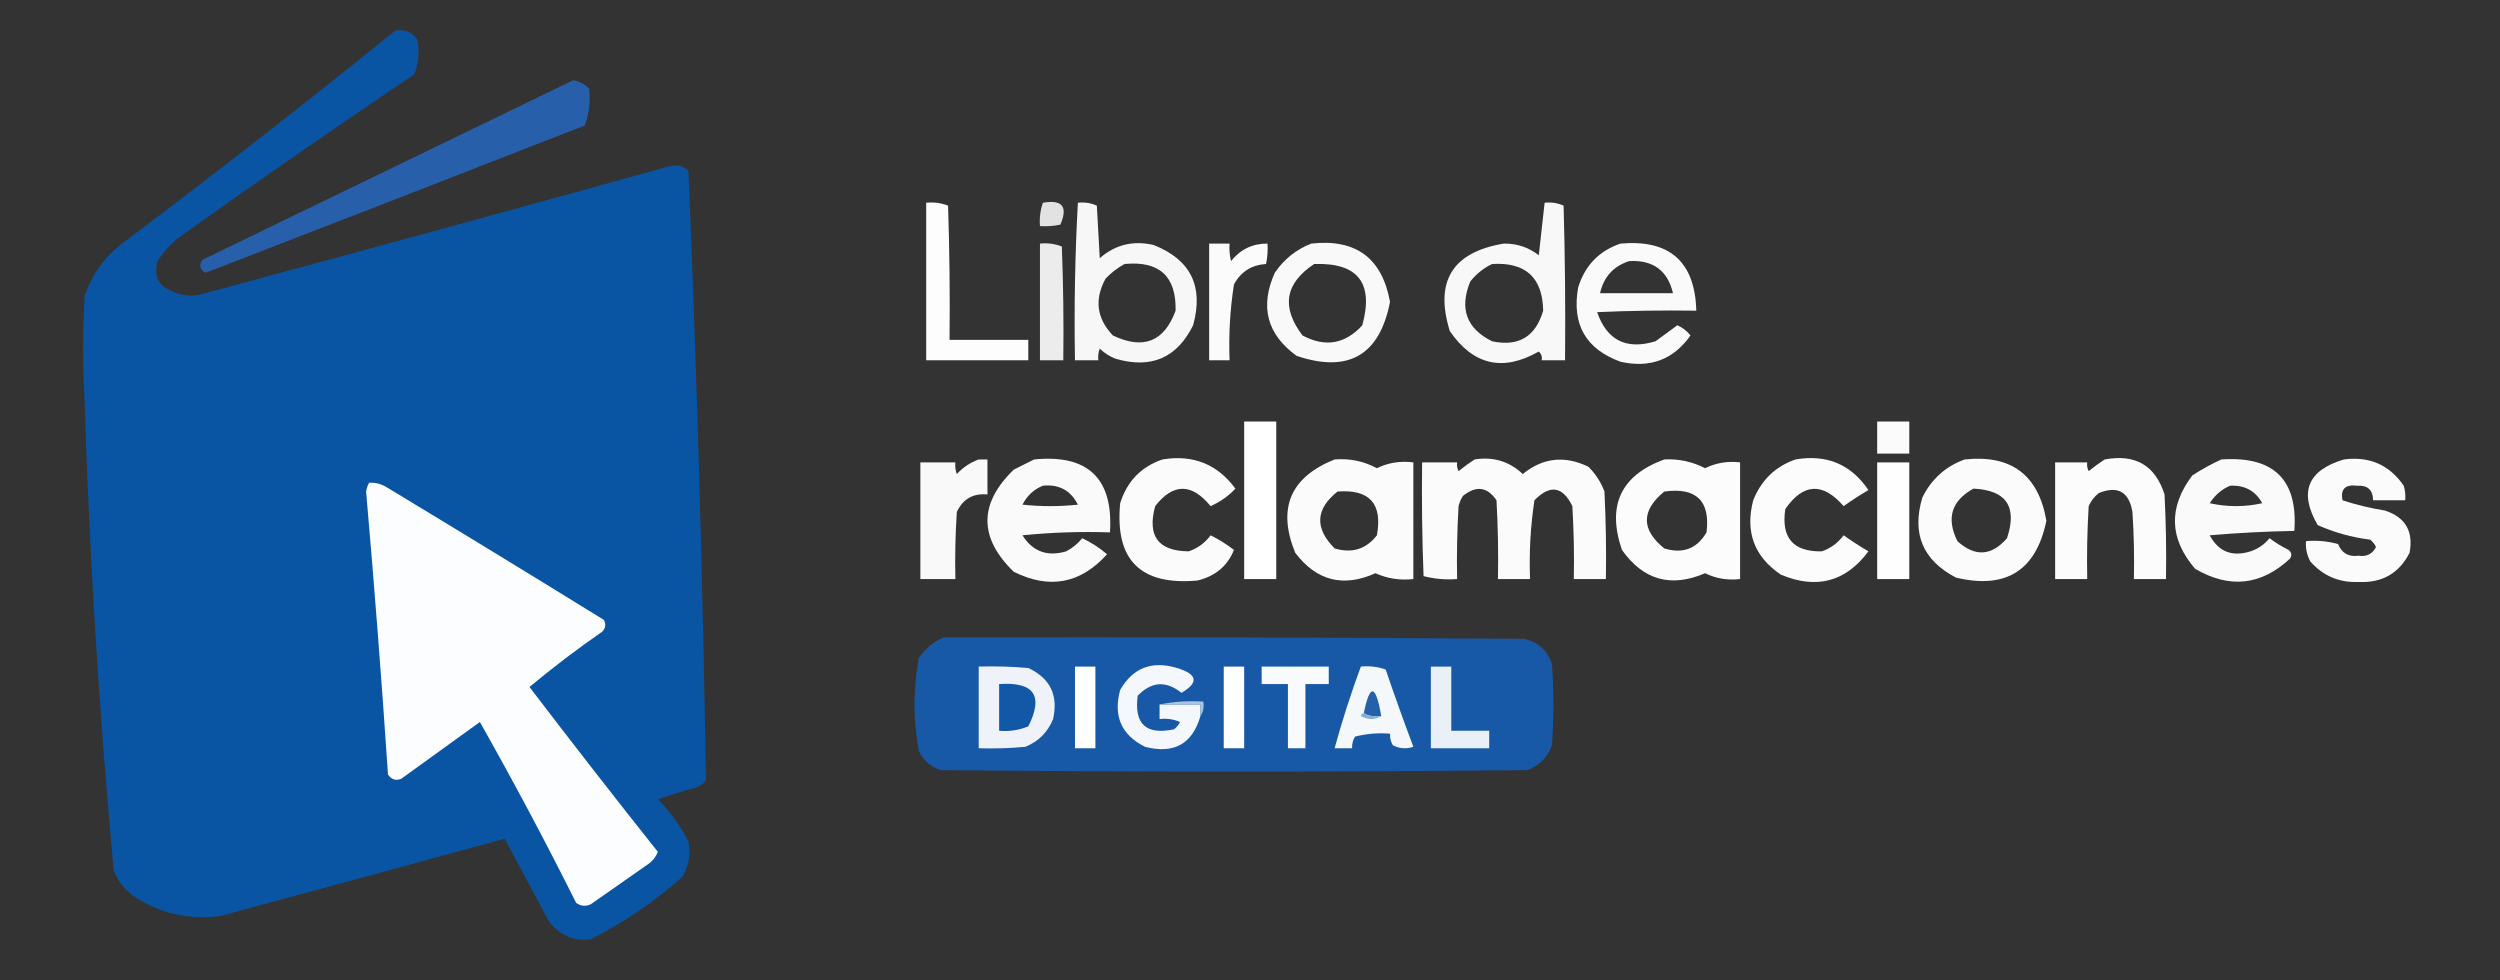 <?xml version="1.0" encoding="UTF-8"?>
<!DOCTYPE svg PUBLIC "-//W3C//DTD SVG 1.1//EN" "http://www.w3.org/Graphics/SVG/1.1/DTD/svg11.dtd">
<svg xmlns="http://www.w3.org/2000/svg" version="1.1" width="857px" height="336px" style="shape-rendering:geometricPrecision; text-rendering:geometricPrecision; image-rendering:optimizeQuality; fill-rule:evenodd; clip-rule:evenodd" xmlns:xlink="http://www.w3.org/1999/xlink">
<rect width="100%" height="100%" fill="#333333" stroke="none"/>
<g><path style="opacity:1" fill="#0955a4" d="M 135.5,10.5 C 138.695,9.961 141.195,10.961 143,13.5C 143.854,17.625 143.52,21.625 142,25.5C 114.558,43.943 87.391,62.777 60.5,82C 57.96,84.205 55.793,86.705 54,89.5C 52.55,94.768 54.383,98.268 59.5,100C 62.406,101.318 65.406,101.652 68.5,101C 122.224,86.536 175.891,71.87 229.5,57C 231.92,56.313 234.087,56.813 236,58.5C 238.894,128.129 240.894,197.795 242,267.5C 241.097,268.701 239.931,269.535 238.5,270C 234.109,271.181 229.776,272.514 225.5,274C 229.774,278.274 233.274,283.107 236,288.5C 236.823,292.738 236.156,296.738 234,300.5C 224.42,309.038 213.92,316.205 202.5,322C 196.427,322.716 191.594,320.549 188,315.5C 183,306.167 178,296.833 173,287.5C 140.55,296.405 108.05,305.238 75.5,314C 64.603,315.442 54.603,313.109 45.5,307C 42.566,304.736 40.4,301.902 39,298.5C 34.024,244.951 30.69,191.284 29,137.5C 28.333,125.5 28.333,113.5 29,101.5C 31.508,93.976 36.008,87.809 42.5,83C 73.972,59.352 104.972,35.185 135.5,10.5 Z"/></g>
<g><path style="opacity:1" fill="#275faa" d="M 196.5,27.5 C 198.679,27.84 200.512,28.84 202,30.5C 202.424,34.788 201.924,38.955 200.5,43C 157.206,59.931 113.873,76.765 70.5,93.5C 68.404,92.38 68.07,90.88 69.5,89C 111.925,68.453 154.258,47.953 196.5,27.5 Z"/></g>
<g><path style="opacity:0.995" fill="#fefefe" d="M 317.5,69.5 C 320.119,69.232 322.619,69.565 325,70.5C 325.5,85.83 325.667,101.163 325.5,116.5C 334.5,116.5 343.5,116.5 352.5,116.5C 352.5,118.833 352.5,121.167 352.5,123.5C 340.833,123.5 329.167,123.5 317.5,123.5C 317.5,105.5 317.5,87.5 317.5,69.5 Z"/></g>
<g><path style="opacity:0.873" fill="#fcfcfc" d="M 357.5,69.5 C 364.158,68.344 366.158,70.844 363.5,77C 361.19,77.497 358.857,77.663 356.5,77.5C 356.279,74.721 356.612,72.055 357.5,69.5 Z"/></g>
<g><path style="opacity:0.964" fill="#fefefe" d="M 369.5,69.5 C 371.792,69.244 373.959,69.577 376,70.5C 376.333,76.5 376.667,82.5 377,88.5C 382.311,83.854 388.477,82.354 395.5,84C 408.187,89.028 412.687,98.195 409,111.5C 403.482,122.681 394.648,126.514 382.5,123C 380.413,122.208 378.579,121.041 377,119.5C 376.51,120.793 376.343,122.127 376.5,123.5C 373.833,123.5 371.167,123.5 368.5,123.5C 368.181,105.423 368.514,87.423 369.5,69.5 Z M 385.5,90.5 C 397.406,89.35 403.24,94.683 403,106.5C 399.075,117.147 391.908,119.98 381.5,115C 375.923,109.146 375.09,102.646 379,95.5C 380.965,93.45 383.132,91.783 385.5,90.5 Z"/></g>
<g><path style="opacity:0.972" fill="#fefefe" d="M 529.5,69.5 C 531.792,69.244 533.959,69.577 536,70.5C 536.5,88.163 536.667,105.83 536.5,123.5C 533.833,123.5 531.167,123.5 528.5,123.5C 528.719,122.325 528.386,121.325 527.5,120.5C 515.193,127.521 505.026,125.188 497,113.5C 491.7,96.433 497.867,86.433 515.5,83.5C 519.986,83.44 523.986,84.773 527.5,87.5C 528.206,81.448 528.873,75.448 529.5,69.5 Z M 511.5,90.5 C 522.964,89.801 528.798,95.134 529,106.5C 526.418,115.414 520.585,118.914 511.5,117C 502.707,112.632 500.207,105.798 504,96.5C 506.134,93.847 508.634,91.847 511.5,90.5 Z"/></g>
<g><path style="opacity:0.915" fill="#fdfdfd" d="M 356.5,83.5 C 359.119,83.232 361.619,83.565 364,84.5C 364.5,97.496 364.667,110.496 364.5,123.5C 361.833,123.5 359.167,123.5 356.5,123.5C 356.5,110.167 356.5,96.833 356.5,83.5 Z"/></g>
<g><path style="opacity:0.984" fill="#fefefe" d="M 414.5,83.5 C 416.833,83.5 419.167,83.5 421.5,83.5C 421.338,85.527 421.505,87.527 422,89.5C 425.213,85.477 429.38,83.477 434.5,83.5C 434.663,85.857 434.497,88.19 434,90.5C 429.032,90.816 425.365,93.149 423,97.5C 421.661,106.107 421.161,114.774 421.5,123.5C 419.167,123.5 416.833,123.5 414.5,123.5C 414.5,110.167 414.5,96.833 414.5,83.5 Z"/></g>
<g><path style="opacity:0.975" fill="#fefefe" d="M 449.5,83.5 C 464.785,81.795 473.785,88.462 476.5,103.5C 472.928,121.789 462.262,127.956 444.5,122C 434.302,114.625 431.802,105.125 437,93.5C 440.191,88.837 444.358,85.503 449.5,83.5 Z M 450.5,90.5 C 465.485,89.989 470.985,96.989 467,111.5C 461.096,117.972 454.262,119.139 446.5,115C 439.14,105.313 440.473,97.146 450.5,90.5 Z"/></g>
<g><path style="opacity:0.979" fill="#fefefe" d="M 555.5,83.5 C 572.354,82.024 581.02,89.691 581.5,106.5C 570.162,106.333 558.828,106.5 547.5,107C 550.841,116.671 557.507,120.004 567.5,117C 570.011,115.152 572.511,113.319 575,111.5C 576.795,112.295 578.295,113.462 579.5,115C 573.632,123.294 565.632,126.294 555.5,124C 543.569,119.647 538.736,111.147 541,98.5C 543.351,90.984 548.184,85.984 555.5,83.5 Z M 558.5,89.5 C 566.656,89.061 571.656,92.728 573.5,100.5C 565.167,100.5 556.833,100.5 548.5,100.5C 549.758,94.91 553.092,91.243 558.5,89.5 Z"/></g>
<g><path style="opacity:1" fill="#fefffe" d="M 426.5,144.5 C 430.167,144.5 433.833,144.5 437.5,144.5C 437.5,162.5 437.5,180.5 437.5,198.5C 433.833,198.5 430.167,198.5 426.5,198.5C 426.5,180.5 426.5,162.5 426.5,144.5 Z"/></g>
<g><path style="opacity:0.992" fill="#fdfdfd" d="M 643.5,144.5 C 647.167,144.5 650.833,144.5 654.5,144.5C 654.5,148.167 654.5,151.833 654.5,155.5C 650.833,155.5 647.167,155.5 643.5,155.5C 643.5,151.833 643.5,148.167 643.5,144.5 Z"/></g>
<g><path style="opacity:0.974" fill="#fefefe" d="M 335.5,157.5 C 336.5,157.5 337.5,157.5 338.5,157.5C 338.5,161.5 338.5,165.5 338.5,169.5C 333.579,169.043 330.079,171.043 328,175.5C 327.5,183.159 327.334,190.826 327.5,198.5C 323.5,198.5 319.5,198.5 315.5,198.5C 315.5,185.167 315.5,171.833 315.5,158.5C 319.5,158.5 323.5,158.5 327.5,158.5C 327.343,159.873 327.51,161.207 328,162.5C 330.17,160.177 332.67,158.51 335.5,157.5 Z"/></g>
<g><path style="opacity:0.978" fill="#fefefe" d="M 354.5,157.5 C 373.007,155.675 381.674,164.008 380.5,182.5C 370.478,182.168 360.478,182.501 350.5,183.5C 354.005,189.078 359.005,190.911 365.5,189C 367.624,187.878 369.457,186.378 371,184.5C 374.089,185.96 376.922,187.793 379.5,190C 370.402,200.103 359.735,202.103 347.5,196C 335.5,184.333 335.5,172.667 347.5,161C 349.925,159.787 352.259,158.621 354.5,157.5 Z M 357.5,166.5 C 363.033,165.948 367.033,168.114 369.5,173C 363.167,173.667 356.833,173.667 350.5,173C 352.101,169.893 354.435,167.727 357.5,166.5 Z"/></g>
<g><path style="opacity:0.981" fill="#fefefe" d="M 398.5,157.5 C 408.954,155.758 417.287,159.091 423.5,167.5C 421.106,170.051 418.273,172.051 415,173.5C 408.488,165.577 402.154,165.577 396,173.5C 393.195,183.75 397.028,188.916 407.5,189C 410.539,187.969 413.039,186.135 415,183.5C 417.835,184.916 420.502,186.583 423,188.5C 420.806,194.004 416.64,197.504 410.5,199C 390.948,200.781 382.115,191.948 384,172.5C 386.351,164.984 391.184,159.984 398.5,157.5 Z"/></g>
<g><path style="opacity:0.984" fill="#fefefe" d="M 457.5,157.5 C 462.663,157.08 467.496,158.08 472,160.5C 475.836,158.611 480.003,157.945 484.5,158.5C 484.5,171.833 484.5,185.167 484.5,198.5C 479.915,199.013 475.582,198.346 471.5,196.5C 460.463,201.449 451.296,199.116 444,189.5C 437.786,174.265 442.286,163.598 457.5,157.5 Z M 458.5,168.5 C 469.486,167.653 473.986,172.653 472,183.5C 468.301,188.272 463.467,189.772 457.5,188C 450.606,181.024 450.939,174.524 458.5,168.5 Z"/></g>
<g><path style="opacity:0.983" fill="#fefefe" d="M 505.5,157.5 C 511.883,156.476 517.383,158.143 522,162.5C 528.888,156.894 536.388,156.06 544.5,160C 546.969,162.441 548.802,165.274 550,168.5C 550.5,178.494 550.666,188.494 550.5,198.5C 546.833,198.5 543.167,198.5 539.5,198.5C 539.666,190.16 539.5,181.827 539,173.5C 535.678,166.683 531.344,166.016 526,171.5C 524.654,180.441 524.154,189.441 524.5,198.5C 520.833,198.5 517.167,198.5 513.5,198.5C 513.666,189.494 513.5,180.494 513,171.5C 509.839,166.866 506.006,166.366 501.5,170C 500.809,171.067 500.309,172.234 500,173.5C 499.5,181.827 499.334,190.16 499.5,198.5C 495.563,198.793 491.73,198.46 488,197.5C 487.5,184.504 487.333,171.504 487.5,158.5C 491.5,158.5 495.5,158.5 499.5,158.5C 499.351,159.552 499.517,160.552 500,161.5C 501.812,160.023 503.645,158.69 505.5,157.5 Z"/></g>
<g><path style="opacity:0.99" fill="#fefefe" d="M 570.5,157.5 C 575.445,157.237 580.112,158.237 584.5,160.5C 588.241,158.669 592.241,158.003 596.5,158.5C 596.5,171.833 596.5,185.167 596.5,198.5C 592.241,198.997 588.241,198.331 584.5,196.5C 572.813,201.537 563.313,198.871 556,188.5C 550.778,173.295 555.611,162.962 570.5,157.5 Z M 570.5,168.5 C 581.49,166.992 586.324,171.658 585,182.5C 581.723,188.109 576.89,189.942 570.5,188C 562.562,181.554 562.562,175.054 570.5,168.5 Z"/></g>
<g><path style="opacity:0.985" fill="#fefefe" d="M 615.5,157.5 C 626.194,155.668 634.527,159.168 640.5,168C 637.582,169.709 634.748,171.542 632,173.5C 624.835,165.272 618.168,165.605 612,174.5C 610.525,184.352 614.692,189.185 624.5,189C 627.539,187.969 630.039,186.135 632,183.5C 634.748,185.458 637.582,187.291 640.5,189C 632.719,199.447 622.719,202.114 610.5,197C 601.349,190.845 598.182,182.345 601,171.5C 603.774,164.557 608.607,159.89 615.5,157.5 Z"/></g>
<g><path style="opacity:0.984" fill="#fefefe" d="M 673.5,157.5 C 689.452,155.799 698.785,162.799 701.5,178.5C 697.984,195.601 687.651,202.101 670.5,198C 659.109,192.047 655.276,182.88 659,170.5C 662.162,164.164 666.996,159.831 673.5,157.5 Z M 676.5,167.5 C 687.771,168.028 691.605,173.695 688,184.5C 682.665,190.634 676.999,190.968 671,185.5C 667.111,177.671 668.944,171.671 676.5,167.5 Z"/></g>
<g><path style="opacity:0.992" fill="#fefefe" d="M 721.5,157.5 C 732.004,155.545 738.838,159.545 742,169.5C 742.5,179.161 742.666,188.828 742.5,198.5C 738.833,198.5 735.167,198.5 731.5,198.5C 731.666,190.826 731.5,183.159 731,175.5C 729.831,168.585 725.997,166.419 719.5,169C 717.951,170.214 716.785,171.714 716,173.5C 715.5,181.827 715.334,190.16 715.5,198.5C 711.833,198.5 708.167,198.5 704.5,198.5C 704.5,185.167 704.5,171.833 704.5,158.5C 708.167,158.5 711.833,158.5 715.5,158.5C 715.351,159.552 715.517,160.552 716,161.5C 717.812,160.023 719.645,158.69 721.5,157.5 Z"/></g>
<g><path style="opacity:0.978" fill="#fefefe" d="M 761.5,157.5 C 779.437,156.271 787.77,164.438 786.5,182C 776.816,182.168 767.149,182.668 757.5,183.5C 760.5,189.143 765.167,190.976 771.5,189C 774.102,188.117 776.269,186.617 778,184.5C 780.034,186.032 782.201,187.365 784.5,188.5C 785.583,189.365 785.749,190.365 785,191.5C 775.133,200.701 764.3,201.868 752.5,195C 743.6,184.643 743.266,173.976 751.5,163C 754.767,160.87 758.1,159.037 761.5,157.5 Z M 764.5,166.5 C 769.505,166.263 773.171,168.263 775.5,172.5C 769.5,173.833 763.5,173.833 757.5,172.5C 759.288,169.7 761.622,167.7 764.5,166.5 Z"/></g>
<g><path style="opacity:0.983" fill="#fefefe" d="M 803.5,157.5 C 812.257,156.355 819.09,159.355 824,166.5C 824.494,168.134 824.66,169.801 824.5,171.5C 820.833,171.5 817.167,171.5 813.5,171.5C 813.436,167.938 811.603,166.271 808,166.5C 803.937,166.001 802.271,167.667 803,171.5C 807.708,173.043 812.541,174.21 817.5,175C 824.558,177.276 827.392,182.109 826,189.5C 822.411,196.55 816.578,199.883 808.5,199.5C 801.863,199.763 796.363,197.43 792,192.5C 790.798,190.323 790.298,187.989 790.5,185.5C 794.226,185.177 797.893,185.511 801.5,186.5C 802.756,189.63 805.09,190.964 808.5,190.5C 811.271,190.918 813.271,189.918 814.5,187.5C 814.023,186.522 813.357,185.689 812.5,185C 806.234,184.215 800.234,182.548 794.5,180C 787.981,168.728 790.981,161.228 803.5,157.5 Z"/></g>
<g><path style="opacity:0.997" fill="#fefefe" d="M 643.5,158.5 C 647.167,158.5 650.833,158.5 654.5,158.5C 654.5,171.833 654.5,185.167 654.5,198.5C 650.833,198.5 647.167,198.5 643.5,198.5C 643.5,185.167 643.5,171.833 643.5,158.5 Z"/></g>
<g><path style="opacity:1" fill="#fcfdfe" d="M 126.5,165.5 C 128.655,165.372 130.655,165.872 132.5,167C 157.417,182.041 182.25,197.208 207,212.5C 207.781,213.944 207.614,215.277 206.5,216.5C 197.859,222.481 189.525,228.814 181.5,235.5C 195.99,254.487 210.656,273.321 225.5,292C 224.899,293.605 223.899,294.938 222.5,296C 215.833,300.667 209.167,305.333 202.5,310C 200.741,310.798 199.074,310.631 197.5,309.5C 187.009,288.516 176.009,267.849 164.5,247.5C 155.5,254 146.5,260.5 137.5,267C 135.633,267.711 134.133,267.211 133,265.5C 130.831,233.132 128.331,200.799 125.5,168.5C 125.685,167.416 126.018,166.416 126.5,165.5 Z"/></g>
<g><path style="opacity:1" fill="#1859a7" d="M 323.5,218.5 C 389.834,218.333 456.168,218.5 522.5,219C 527.235,220.068 530.402,222.901 532,227.5C 532.667,236.833 532.667,246.167 532,255.5C 530.5,259.667 527.667,262.5 523.5,264C 456.5,264.667 389.5,264.667 322.5,264C 319.063,262.895 316.563,260.728 315,257.5C 313,246.833 313,236.167 315,225.5C 317.217,222.323 320.05,219.989 323.5,218.5 Z"/></g>
<g><path style="opacity:1" fill="#fefffe" d="M 368.5,228.5 C 370.833,228.5 373.167,228.5 375.5,228.5C 375.5,237.833 375.5,247.167 375.5,256.5C 373.167,256.5 370.833,256.5 368.5,256.5C 368.5,247.167 368.5,237.833 368.5,228.5 Z"/></g>
<g><path style="opacity:1" fill="#f4f7fb" d="M 397.5,241.5 C 402.167,241.5 406.833,241.5 411.5,241.5C 411.5,242.833 411.5,244.167 411.5,245.5C 408.73,255.059 402.397,258.559 392.5,256C 384.39,251.936 381.557,245.436 384,236.5C 388.395,228.897 394.895,226.397 403.5,229C 410.526,231.133 411.026,233.966 405,237.5C 399.716,233.272 394.716,233.605 390,238.5C 388.722,248.221 392.889,252.055 402.5,250C 403.357,249.311 404.023,248.478 404.5,247.5C 402.257,246.526 399.924,246.192 397.5,246.5C 397.5,244.833 397.5,243.167 397.5,241.5 Z"/></g>
<g><path style="opacity:1" fill="#fefffe" d="M 419.5,228.5 C 421.833,228.5 424.167,228.5 426.5,228.5C 426.5,237.833 426.5,247.167 426.5,256.5C 424.167,256.5 421.833,256.5 419.5,256.5C 419.5,247.167 419.5,237.833 419.5,228.5 Z"/></g>
<g><path style="opacity:1" fill="#eff3f9" d="M 335.5,228.5 C 341.176,228.334 346.843,228.501 352.5,229C 359.999,232.499 362.833,238.333 361,246.5C 359.167,251 356,254.167 351.5,256C 346.177,256.499 340.844,256.666 335.5,256.5C 335.5,247.167 335.5,237.833 335.5,228.5 Z"/></g>
<g><path style="opacity:1" fill="#f9fafc" d="M 432.5,228.5 C 440.167,228.5 447.833,228.5 455.5,228.5C 455.5,230.5 455.5,232.5 455.5,234.5C 452.833,234.5 450.167,234.5 447.5,234.5C 447.5,241.833 447.5,249.167 447.5,256.5C 445.5,256.5 443.5,256.5 441.5,256.5C 441.5,249.167 441.5,241.833 441.5,234.5C 438.5,234.5 435.5,234.5 432.5,234.5C 432.5,232.5 432.5,230.5 432.5,228.5 Z"/></g>
<g><path style="opacity:1" fill="#f5f8fb" d="M 466.5,228.5 C 469.448,228.223 472.281,228.556 475,229.5C 478.037,238.402 481.204,247.235 484.5,256C 482.098,256.814 479.765,256.647 477.5,255.5C 476.754,254.264 476.421,252.93 476.5,251.5C 472.445,251.176 468.445,251.509 464.5,252.5C 463.754,253.736 463.421,255.07 463.5,256.5C 461.5,256.5 459.5,256.5 457.5,256.5C 460.094,247.05 463.094,237.717 466.5,228.5 Z"/></g>
<g><path style="opacity:1" fill="#eaf0f7" d="M 490.5,228.5 C 492.833,228.5 495.167,228.5 497.5,228.5C 497.5,235.833 497.5,243.167 497.5,250.5C 501.833,250.5 506.167,250.5 510.5,250.5C 510.5,252.5 510.5,254.5 510.5,256.5C 503.833,256.5 497.167,256.5 490.5,256.5C 490.5,247.167 490.5,237.833 490.5,228.5 Z"/></g>
<g><path style="opacity:1" fill="#1258a6" d="M 342.5,234.5 C 354.484,233.663 357.817,238.496 352.5,249C 349.312,250.316 345.978,250.816 342.5,250.5C 342.5,245.167 342.5,239.833 342.5,234.5 Z"/></g>
<g><path style="opacity:1" fill="#2561ab" d="M 473.5,245.5 C 471.265,245.795 469.265,245.461 467.5,244.5C 469.61,234.177 471.61,234.51 473.5,245.5 Z"/></g>
<g><path style="opacity:1" fill="#abc5e0" d="M 397.5,241.5 C 402.305,240.513 407.305,240.179 412.5,240.5C 412.784,242.415 412.451,244.081 411.5,245.5C 411.5,244.167 411.5,242.833 411.5,241.5C 406.833,241.5 402.167,241.5 397.5,241.5 Z"/></g>
<g><path style="opacity:1" fill="#86add3" d="M 467.5,244.5 C 469.265,245.461 471.265,245.795 473.5,245.5C 471.307,246.797 468.973,246.797 466.5,245.5C 466.624,244.893 466.957,244.56 467.5,244.5 Z"/></g>
</svg>
